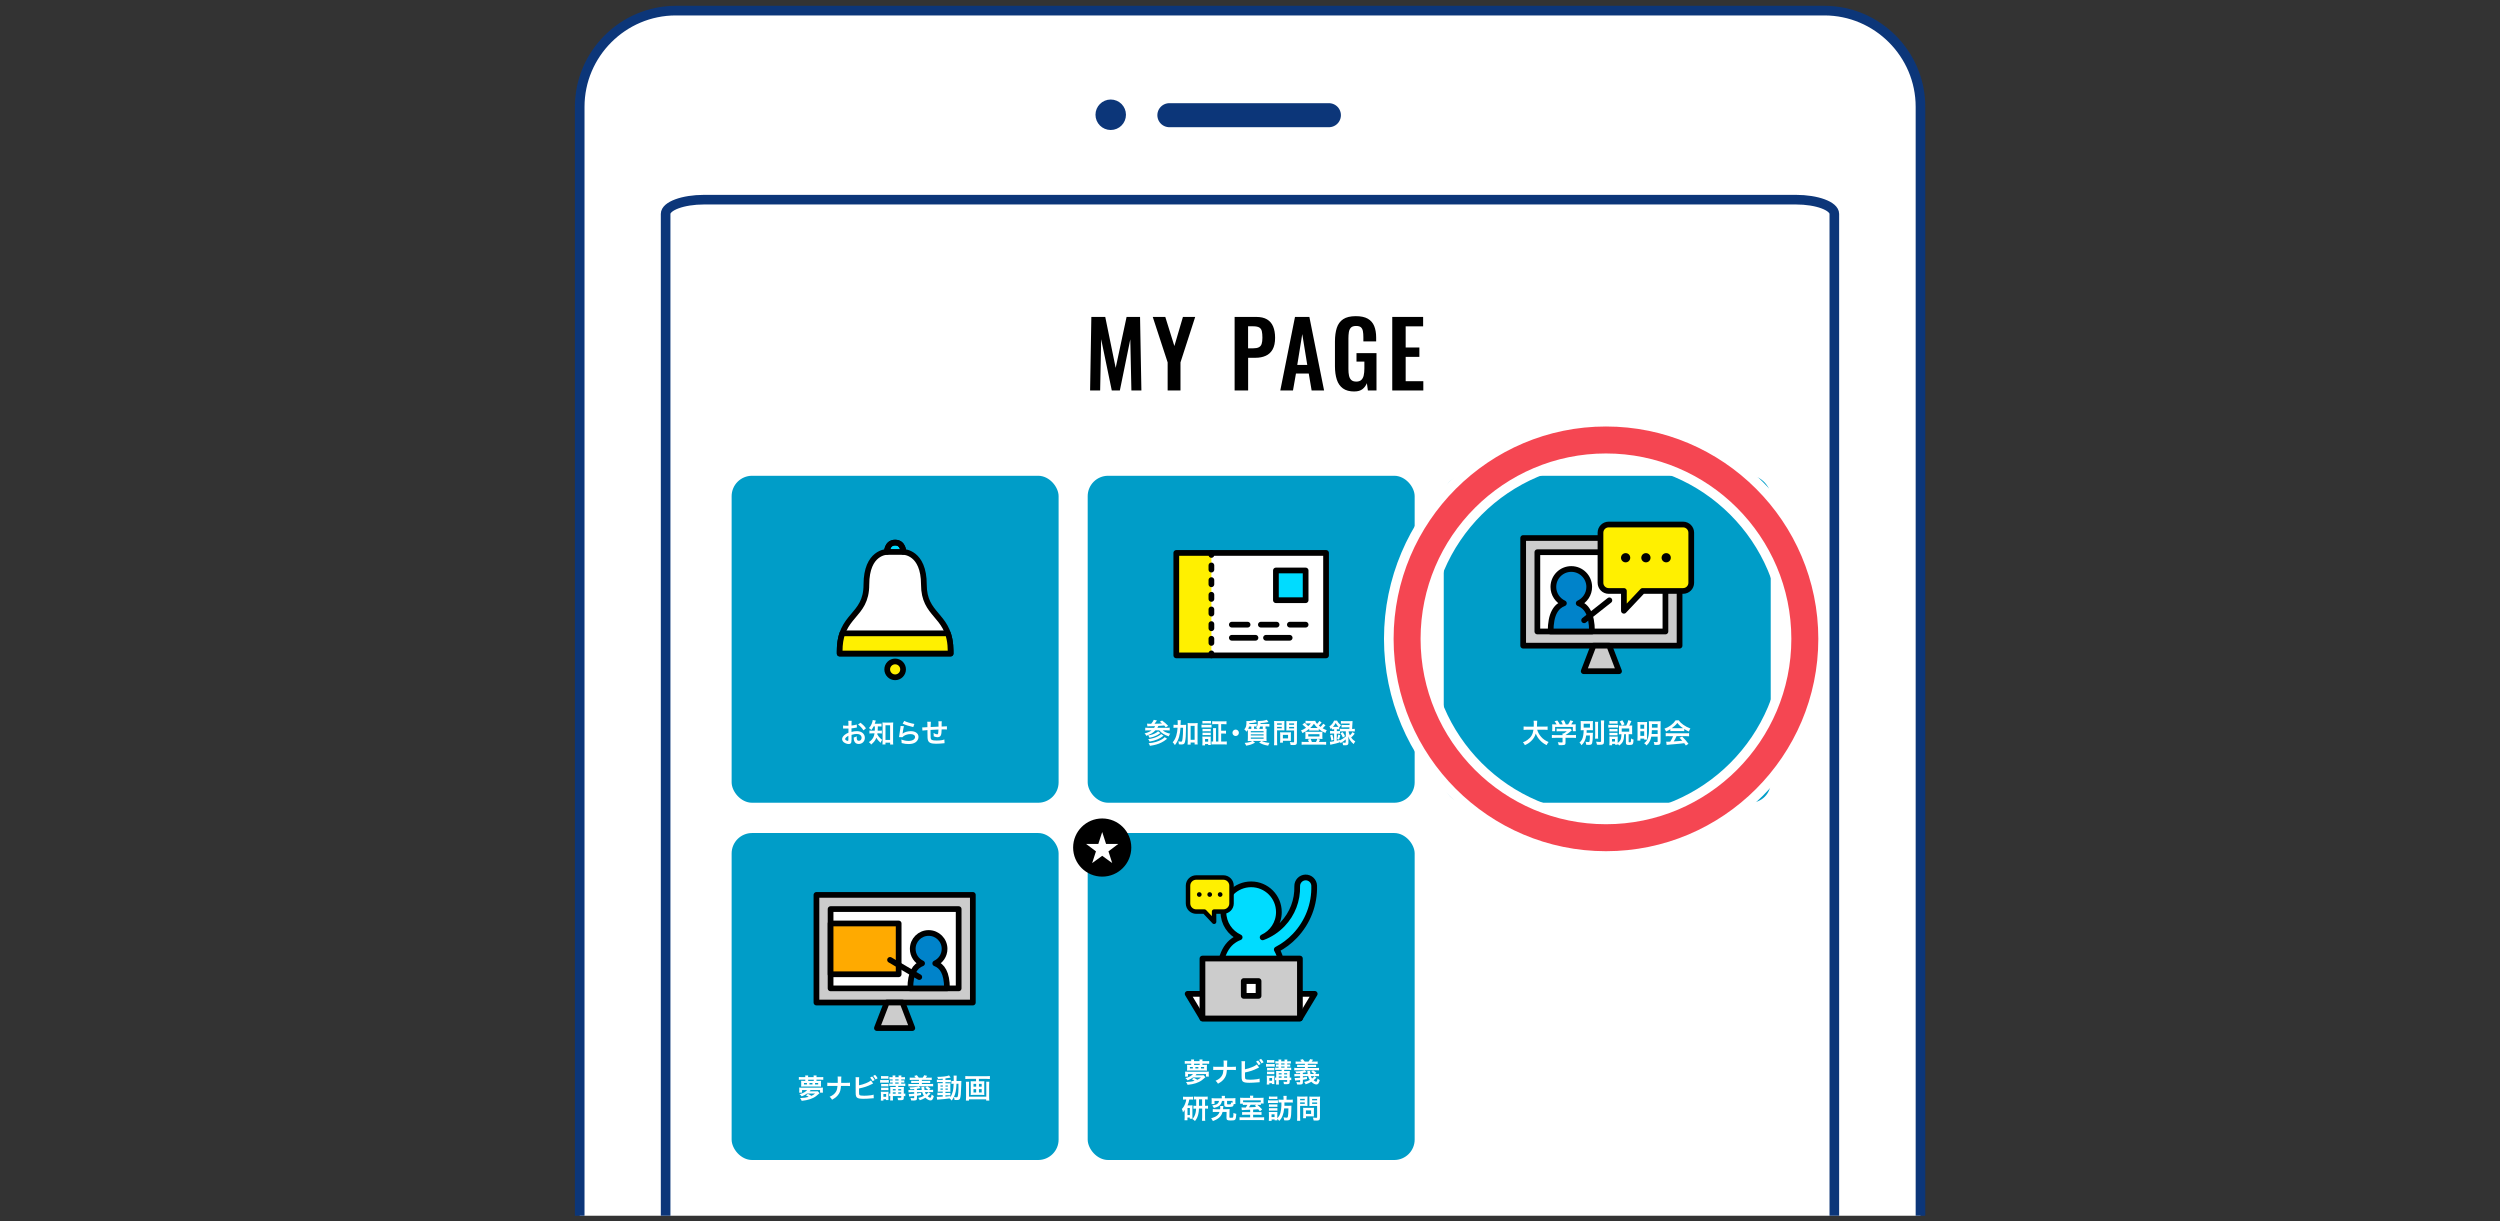 <?xml version="1.0" encoding="UTF-8"?><svg id="a" xmlns="http://www.w3.org/2000/svg" width="520" height="254" xmlns:xlink="http://www.w3.org/1999/xlink" viewBox="0 0 520 254"><rect x="0" y="0" width="520" height="254" fill="#333333" stroke="none"/><defs><style>.c{fill:#ccc;}.c,.d,.e,.f,.g,.h,.i,.j,.k,.l,.m{stroke-linecap:round;stroke-linejoin:round;}.c,.d,.f,.g,.h,.i,.j,.k,.l{stroke:#000;}.c,.d,.f,.g,.h,.i,.j,.l{stroke-width:1.19px;}.d,.n{fill:#fff;}.o,.j{fill:#00dcff;}.p{fill:#009dc8;}.e{stroke-width:5px;}.e,.q,.h,.i,.k,.r,.s{fill:none;}.e,.r,.m{stroke:#0c3679;}.f{fill:#0083ca;}.t{fill:#f54652;}.g,.u{fill:#fff000;}.q{stroke:#fff;stroke-width:4px;}.v{clip-path:url(#b);}.i{stroke-dasharray:0 0 0 0 0 0 .87 2.18;}.k{stroke-width:.93px;}.r{stroke-miterlimit:10;stroke-width:2px;}.l{fill:#fa0;}.m{fill:#0c3679;stroke-width:3px;}</style><clipPath id="b"><rect class="s" x="115.96" y="-1.69" width="286.38" height="254.56"/></clipPath></defs><g class="v"><g><g><g><g><path class="n" d="M120.58,263.59V22.21c0-11,9-20,20-20h238.88c11,0,20,9,20,20v241.38"/><path class="r" d="M120.58,263.59V22.21c0-11,9-20,20-20h238.88c11,0,20,9,20,20v241.38"/></g><line class="e" x1="243.23" y1="23.96" x2="276.41" y2="23.96"/><circle class="m" cx="231.03" cy="23.87" r="1.67"/></g><g><g><g><rect class="p" x="226.24" y="98.96" width="68.01" height="68.01" rx="4.25" ry="4.25"/><g><path class="n" d="M238.58,150.52c.18,.02,.47,.03,.86,.03,.25-.29,.41-.54,.55-.83l.66,.14s-.03,.04-.05,.07c-.14,.2-.3,.41-.46,.61,.96-.02,1.08-.02,1.57-.06-.18-.14-.24-.19-.48-.36l.48-.25c.47,.34,.76,.59,1.27,1.1l-.5,.31-.33-.38c-.39,.05-.67,.06-1.22,.1-.07,.16-.11,.23-.19,.38h1.89c.32,0,.53,0,.67-.03v.59c-.18-.02-.37-.03-.67-.03h-.78c.36,.33,.84,.55,1.57,.7-.15,.17-.23,.31-.32,.55-.86-.27-1.53-.7-1.98-1.25h-.79c-.48,.51-.95,.79-1.9,1.14-.11-.24-.18-.32-.36-.5,.72-.19,1.05-.33,1.46-.63h-.65c-.25,0-.49,0-.67,.03v-.59c.16,.02,.37,.03,.66,.03h1.19c.09-.12,.15-.24,.19-.35-.57,.02-.79,.02-1.3,.03-.11,0-.19,0-.29,.02l-.08-.55v-.02Zm3.44,2.51c-.51,.38-.8,.56-1.27,.76-.46,.2-.94,.34-1.64,.46-.09-.24-.15-.35-.3-.51,.82-.09,1.57-.32,2.16-.66,.28-.16,.45-.28,.55-.4l.5,.34h0Zm-.65-.55c-.51,.33-.62,.41-.82,.5-.42,.22-.87,.36-1.46,.48-.09-.24-.14-.33-.28-.49,.66-.09,1.2-.27,1.67-.56,.15-.1,.32-.22,.4-.31l.49,.37h0Zm1.4,1.18c-.57,.44-.8,.59-1.22,.8-.67,.33-1.34,.52-2.36,.67-.07-.21-.14-.34-.29-.54,1.16-.1,1.98-.34,2.77-.8,.24-.14,.46-.31,.59-.46l.51,.34h0Z"/><path class="n" d="M246.08,150.78c.29,0,.46,0,.63-.02-.02,.2-.02,.21-.03,.92,0,1.18-.07,2.04-.17,2.52-.1,.5-.27,.65-.73,.65-.14,0-.35,0-.59-.04,0-.28-.03-.35-.1-.61,.22,.04,.42,.07,.55,.07,.16,0,.21-.04,.26-.23,.06-.22,.11-.71,.15-1.34,.01-.33,.02-.78,.03-1.33h-.54c-.04,.76-.13,1.3-.29,1.88-.18,.66-.43,1.16-.87,1.73-.15-.25-.28-.4-.46-.58,.36-.42,.58-.84,.75-1.41,.14-.48,.22-.95,.27-1.62h-.28c-.24,0-.41,0-.57,.04v-.66c.15,.02,.33,.03,.62,.03h.25v-.48c0-.23,0-.36-.03-.5h.68c-.02,.12-.03,.19-.03,.37,0,.07,0,.28-.02,.61h.52Zm1.57,4.1h-.63c.02-.18,.03-.4,.03-.65v-3.25c0-.26,0-.41-.03-.59,.16,.02,.29,.03,.51,.03h1.08c.23,0,.35,0,.51-.03-.02,.19-.03,.33-.03,.59v3.24c0,.27,0,.45,.03,.63h-.64v-.4h-.83v.43h0Zm0-1h.83v-2.9h-.83v2.9Z"/><path class="n" d="M249.92,150.74c.14,.02,.24,.03,.45,.03h1.18c.23,0,.32,0,.45-.02v.58c-.12-.02-.19-.02-.43-.02h-1.21c-.2,0-.32,0-.45,.02v-.59h.01Zm.16,4.3c.02-.17,.03-.36,.03-.55v-.84c0-.18,0-.31-.03-.45,.14,.02,.27,.02,.44,.02h.95c.22,0,.28,0,.38-.02,0,.11-.02,.2-.02,.41v.91c0,.23,0,.34,.02,.44h-.55v-.19h-.65v.27h-.57Zm.02-5.09c.15,.02,.24,.02,.47,.02h.83c.23,0,.33,0,.48-.02v.54c-.14-.02-.26-.02-.48-.02h-.83c-.21,0-.33,0-.47,.02v-.54Zm.02,1.65c.11,0,.19,.02,.37,.02h.99c.19,0,.26,0,.36-.02v.53c-.12,0-.19-.02-.36-.02h-.99c-.18,0-.26,0-.37,.02v-.53Zm0,.79c.11,0,.19,.02,.37,.02h.99c.19,0,.26,0,.36-.02v.53c-.13-.02-.19-.02-.37-.02h-.98c-.17,0-.26,0-.37,.02v-.53h0Zm.53,1.88h.65v-.56h-.65v.56Zm2.77-3.65h-.64c-.27,0-.47,0-.65,.03v-.64c.18,.02,.37,.03,.65,.03h1.68c.28,0,.48,0,.65-.03v.64c-.18-.02-.38-.03-.65-.03h-.46v1.38h.46c.27,0,.39,0,.55-.03v.64c-.16-.03-.3-.03-.55-.03h-.46v1.66h.54c.24,0,.44,0,.63-.03v.65c-.19-.02-.38-.03-.64-.03h-1.92c-.29,0-.47,0-.63,.03v-.64c.11,.02,.2,.02,.35,.02v-2.17c0-.28,0-.43-.03-.62h.65c-.03,.17-.03,.32-.03,.62v2.17h.5v-3.62h0Z"/><path class="n" d="M257.69,152.42c0,.37-.3,.67-.67,.67s-.67-.3-.67-.67,.3-.67,.67-.67,.67,.3,.67,.67Z"/><path class="n" d="M263.59,150.6c.18,0,.3,0,.44-.02v.56c-.14-.02-.25-.03-.43-.03h-.37v.49c.12,0,.14,0,.23-.02-.02,.18-.03,.33-.03,.76v1.15c0,.33,0,.52,.03,.65-.16-.02-.33-.02-.61-.02h-.41c.57,.26,.87,.33,1.63,.4-.14,.21-.15,.24-.29,.58-.86-.15-1.25-.28-1.88-.65l.46-.33h-1.77l.46,.36c-.7,.37-1.04,.49-1.85,.62-.1-.24-.14-.32-.31-.57,.86-.09,1.15-.16,1.58-.4h-.33c-.27,0-.45,0-.61,.02,.02-.16,.03-.36,.03-.67v-1.14c0-.27,0-.35-.01-.55-.06,.14-.11,.2-.27,.4-.18-.22-.27-.32-.47-.48,.33-.33,.45-.72,.45-1.46,0-.05-.01-.2-.02-.26h.21c.3,0,.77-.04,1.05-.1,.23-.04,.38-.09,.57-.17l.34,.48c-.53,.15-.75,.18-1.56,.23v.17h1.13c.18,0,.31,0,.41-.02v.55c-.12-.02-.24-.02-.4-.02h-.15v.49h.72c-.11-.11-.15-.15-.27-.23,.23-.29,.33-.63,.33-1.18,0-.08,0-.12-.02-.21,.09,0,.13,0,.17,0,.19,0,.71-.04,.93-.07,.31-.05,.52-.1,.79-.19l.36,.47c-.93,.18-.99,.18-1.66,.21,0,.09,0,.13-.01,.18h1.41Zm-3.32,1.01v-.49h-.48c-.03,.17-.07,.3-.15,.48,.19,0,.28,0,.49,0h.14Zm-.1,.71h2.66v-.24h-2.66v.24Zm0,.66h2.66v-.24h-2.66v.24Zm0,.67h2.66v-.24h-2.66v.24Zm1.94-2.53c-.06,.2-.11,.33-.2,.49h.75v-.49h-.55Z"/><path class="n" d="M265.63,154.31c0,.34,.01,.55,.03,.7h-.66c.02-.17,.03-.35,.03-.7v-3.71c0-.3,0-.46-.02-.64,.17,.02,.31,.02,.58,.02h1c.29,0,.42,0,.58-.02-.01,.18-.02,.31-.02,.53v.93c0,.26,0,.39,.02,.51-.14,0-.33-.02-.52-.02h-1.02v2.39h0Zm0-3.56h.97v-.29h-.97v.29Zm0,.74h.97v-.3h-.97v.3Zm2.86,2.24c0,.16,0,.28,.02,.38-.12,0-.24-.02-.4-.02h-1.26v.38h-.6c.02-.16,.03-.33,.03-.55v-1.21c0-.15,0-.28-.02-.4,.12,0,.25,.02,.42,.02h1.4c.18,0,.32,0,.44-.02-.01,.11-.02,.23-.02,.39v1.02h-.01Zm-1.65-.14h1.08v-.74h-1.08v.74Zm2.92,.74c0,.31-.05,.46-.2,.55-.11,.07-.27,.09-.59,.09-.09,0-.15,0-.53-.02-.04-.27-.07-.39-.16-.6,.24,.03,.51,.05,.7,.05,.16,0,.19-.02,.19-.15v-2.32h-1.09c-.19,0-.39,0-.52,.02,0-.15,.01-.27,.01-.51v-.93c0-.21,0-.37-.02-.53,.17,.02,.29,.02,.58,.02h1.08c.27,0,.41,0,.58-.02-.02,.19-.03,.36-.03,.63v3.72h0Zm-1.63-3.57h1.04v-.29h-1.04v.29Zm0,.74h1.04v-.3h-1.04v.3Z"/><path class="n" d="M275.71,150.84s-.05,.05-.1,.12c-.14,.16-.33,.37-.5,.53,.28,.16,.48,.25,.86,.4-.14,.19-.2,.31-.29,.57-.59-.27-.9-.45-1.37-.82v.33c-.11-.02-.19-.02-.38-.02h-1.25c-.15,0-.25,0-.36,.02v-.37c-.48,.38-.79,.58-1.41,.88-.1-.24-.18-.39-.31-.54,.41-.16,.68-.3,1.06-.56-.29-.3-.45-.44-.76-.66l.42-.37c.31,.24,.55,.45,.79,.69,.27-.23,.36-.33,.54-.57h-.75c-.11,0-.21,0-.35,.02v-.57c.14,.02,.23,.03,.47,.03h1.06c.27,0,.37,0,.49-.02,.06,.23,.14,.37,.38,.64,.21-.21,.37-.43,.48-.61l.47,.31c-.15,.2-.39,.46-.58,.65,.14,.12,.21,.18,.35,.28,.24-.23,.44-.46,.56-.67l.47,.32h0Zm-3.45,3.49c-.05-.15-.15-.33-.23-.46l.5-.18h-.61c-.19,0-.31,0-.41,.02,.02-.15,.02-.25,.02-.41v-.71c0-.15,0-.25-.02-.39,.15,.02,.26,.02,.45,.02h2.67c.2,0,.31,0,.44-.02-.02,.12-.02,.22-.02,.38v.72c0,.19,0,.28,.02,.41-.11,0-.22-.02-.41-.02h-.55l.47,.17c-.09,.17-.22,.41-.26,.47h.97c.27,0,.39,0,.55-.03v.61c-.17-.02-.32-.03-.59-.03h-3.92c-.27,0-.41,0-.59,.03v-.61c.17,.02,.28,.03,.55,.03h.97Zm-.14-1.15h2.33v-.46h-2.33v.46Zm1.82-1.75h.14c-.31-.27-.5-.5-.78-.89-.25,.36-.46,.61-.78,.89h1.42Zm-.22,2.9c.12-.22,.24-.46,.29-.64h-1.42c.12,.22,.2,.41,.28,.64h.85Z"/><path class="n" d="M277.36,151.7c-.12,0-.21,0-.33,.02v-.3c-.11,.1-.14,.12-.26,.22-.07-.23-.13-.35-.26-.54,.46-.32,.8-.74,.98-1.22h.62c.19,.4,.4,.65,.83,.95-.16,.18-.24,.29-.35,.5l-.04-.04v.42c-.12-.02-.18-.02-.33-.02h-.16v.38h.23c.17,0,.29,0,.4-.02v-.47c.16,.02,.32,.03,.54,.03h1.43c.01-.17,.02-.23,.02-.32h-1.12c-.25,0-.37,0-.52,.02v-.54c.14,.02,.25,.03,.52,.03h1.14c.01-.14,.01-.16,.02-.31h-1.27c-.24,0-.4,0-.54,.02v-.54c.16,.02,.31,.03,.57,.03h1.33c.23,0,.38,0,.52-.02-.01,.09-.02,.27-.03,.55-.02,.29-.04,.79-.07,1.09h.03c.24,0,.39,0,.54-.03v.56c-.15-.02-.33-.03-.54-.03h-.76c.05,.31,.11,.49,.27,.84,.25-.24,.4-.41,.55-.68l.46,.33c-.28,.35-.52,.61-.75,.8,.25,.35,.47,.56,.87,.81-.15,.19-.23,.32-.34,.55-.36-.31-.51-.47-.69-.73-.19-.27-.28-.45-.43-.88,.01,.11,.02,.32,.03,.63v.72c0,.38-.17,.51-.62,.51-.12,0-.28,0-.5-.02-.02-.26-.05-.38-.13-.57,.18,.04,.34,.06,.44,.06,.21,0,.25-.02,.25-.15v-.54c-.2,.16-.23,.2-.4,.32-.07,.05-.23,.16-.48,.33-.06,.04-.12,.08-.19,.13l-.18-.4v.23c-.58,.19-1.01,.3-1.52,.4q-.27,.05-.45,.1l-.08-.62c.23,0,.44-.03,.88-.12v-1.59h-.29c-.24,0-.41,0-.55,.03v-.58c.15,.02,.32,.03,.56,.03h.29v-.38h-.14v.02Zm-.44,2.34c-.04-.39-.11-.67-.24-1.1l.44-.14c.12,.36,.18,.62,.25,1.1l-.45,.14Zm.45-2.85h1.05c-.25-.25-.41-.46-.6-.8-.17,.32-.32,.54-.57,.8h.12Zm1.85,.93c-.22,0-.37,0-.5,.02v.49c-.12-.02-.24-.03-.44-.03h-.23v1.47c.21-.05,.32-.09,.62-.18v.12c.45-.22,.83-.47,1.26-.82v-1.08h-.71Zm-1.1,1.59c.12-.34,.18-.57,.23-.92l.43,.14c-.08,.36-.15,.59-.27,.91l-.39-.12h0Zm1.15-1.43c.27,.37,.34,.49,.49,.84l-.44,.29c-.15-.37-.28-.61-.5-.9l.44-.23h.01Z"/></g></g><g><g><rect class="n" x="244.67" y="115.01" width="31.15" height="21.31"/><rect class="u" x="244.67" y="115.01" width="7.3" height="21.31"/><rect class="h" x="244.67" y="115.01" width="31.15" height="21.31"/></g><g><g><line class="h" x1="251.97" y1="115.01" x2="251.97" y2="115.43"/><line class="i" x1="251.97" y1="117.61" x2="251.97" y2="134.81"/><line class="h" x1="251.97" y1="135.9" x2="251.97" y2="136.32"/></g><g><rect class="j" x="265.39" y="118.66" width="6.18" height="6.18"/><g><line class="h" x1="256.22" y1="129.93" x2="259.5" y2="129.93"/><line class="h" x1="256.22" y1="132.66" x2="261.14" y2="132.66"/><line class="h" x1="263.33" y1="132.66" x2="268.25" y2="132.66"/><line class="h" x1="262.26" y1="129.93" x2="265.53" y2="129.93"/><line class="h" x1="268.29" y1="129.93" x2="271.57" y2="129.93"/></g></g></g></g></g><g><path d="M226.74,81.22l.26-15.3h2.89l2.17,10.6,2.27-10.6h2.8l.28,15.3h-2.08l-.23-10.64-2.17,10.64h-1.68l-2.21-10.67-.21,10.67h-2.09Z"/><path d="M242.87,81.22v-5.84l-3.1-9.46h2.61l1.89,6.06,1.78-6.06h2.55l-3.06,9.46v5.84h-2.67Z"/><path d="M256.8,81.22v-15.3h4.5c.92,0,1.67,.17,2.24,.51,.57,.34,1,.83,1.27,1.48s.41,1.43,.41,2.35c0,1-.17,1.8-.51,2.41s-.82,1.06-1.43,1.33c-.61,.28-1.33,.42-2.16,.42h-1.51v6.8h-2.81Zm2.8-8.77h1.06c.5,0,.9-.07,1.18-.22,.28-.14,.48-.38,.58-.7,.11-.32,.16-.75,.16-1.29s-.04-1-.12-1.35-.26-.6-.53-.77c-.27-.16-.7-.25-1.27-.25h-1.06v4.57h0Z"/><path d="M266.3,81.22l3.06-15.3h2.99l3.06,15.3h-2.59l-.6-3.53h-2.66l-.62,3.53h-2.64Zm3.53-5.31h2.08l-1.04-6.42-1.04,6.42h0Z"/><path d="M281.73,81.43c-1.01,0-1.81-.21-2.4-.64s-1.02-1.04-1.27-1.82c-.26-.79-.39-1.72-.39-2.79v-5.14c0-1.1,.13-2.04,.38-2.83s.7-1.4,1.33-1.82c.64-.42,1.51-.63,2.63-.63,1.05,0,1.88,.18,2.49,.53s1.06,.86,1.33,1.52c.27,.66,.41,1.46,.41,2.41v.79h-2.66v-.87c0-.49-.03-.91-.1-1.27s-.21-.62-.42-.8c-.21-.18-.54-.27-1.01-.27s-.85,.12-1.07,.36-.36,.55-.42,.94c-.06,.39-.09,.82-.09,1.28v6.4c0,.53,.04,.99,.13,1.38s.25,.69,.49,.9,.58,.31,1.02,.31,.8-.11,1.04-.34c.24-.23,.41-.54,.5-.94s.14-.88,.14-1.44v-1.44h-1.64v-1.76h4.16v7.76h-1.79l-.21-1.51c-.2,.5-.51,.92-.92,1.24s-.97,.48-1.67,.48h.01Z"/><path d="M289.59,81.22v-15.3h6.42v1.96h-3.63v4.4h2.85v1.95h-2.85v5.06h3.67v1.93h-6.46Z"/></g><rect class="p" x="152.18" y="98.96" width="68.01" height="68.01" rx="4.25" ry="4.25"/><g><path class="n" d="M177.1,153.95c0,.23,0,.37-.04,.48-.05,.2-.25,.33-.52,.33-.36,0-.79-.16-1.07-.4-.2-.18-.31-.4-.31-.64,0-.27,.17-.57,.49-.84,.2-.17,.45-.32,.83-.48v-.87s-.11,0-.24,0h-.88v-.63c.15,.03,.38,.05,.68,.05h.43v-.37c0-.32,0-.47-.03-.65h.71c-.03,.18-.03,.3-.03,.62v.36c.42-.05,.8-.12,1.09-.21l.02,.63c-.1,.02-.21,.04-.6,.1-.19,.03-.3,.05-.52,.07v.74c.38-.11,.74-.16,1.16-.16,.95,0,1.62,.58,1.62,1.38,0,.74-.55,1.29-1.29,1.29-.46,0-.78-.22-.93-.63-.07-.19-.1-.38-.1-.72,.29-.08,.39-.12,.63-.25,0,.11,0,.16,0,.25,0,.24,.02,.39,.08,.5,.06,.12,.2,.19,.36,.19,.33,0,.57-.27,.57-.63,0-.49-.4-.8-1-.8-.34,0-.68,.06-1.09,.19v1.09Zm-.64-.91c-.42,.23-.67,.48-.67,.68,0,.1,.06,.18,.19,.26,.11,.08,.25,.12,.36,.12,.1,0,.12-.05,.12-.24v-.83h0Zm3.14-1.13c-.28-.45-.7-.89-1.13-1.22l.53-.36c.49,.38,.82,.72,1.12,1.16l-.52,.42h0Z"/><path class="n" d="M181.72,151.09c-.16,.32-.27,.49-.49,.77-.15-.17-.27-.29-.49-.43,.36-.38,.57-.76,.72-1.32,.05-.15,.06-.24,.07-.35l.64,.12c-.03,.07-.04,.12-.1,.29-.03,.12-.07,.21-.12,.36h.85c.27,0,.4,0,.56-.03v.62c-.16-.02-.35-.03-.56-.03h-.21c0,.4-.02,.7-.03,.89h.34c.24,0,.37,0,.53-.03v.62c-.15-.02-.31-.03-.55-.03h-.38c0,.08-.02,.11-.03,.19,.13,.23,.18,.3,.29,.45,.22,.28,.39,.45,.74,.71-.15,.19-.24,.35-.34,.62-.41-.37-.69-.71-.88-1.07-.22,.58-.49,.93-1.09,1.43-.12-.23-.24-.35-.47-.51,.45-.28,.74-.6,.95-1.02,.11-.23,.18-.47,.23-.8h-.44c-.3,0-.45,0-.62,.04v-.63c.17,.03,.31,.03,.63,.03h.48c0-.18,.02-.48,.03-.89h-.26Zm2.46,3.76h-.63c.02-.18,.03-.42,.03-.65v-3.33c0-.23,0-.41-.03-.6,.16,.02,.28,.03,.52,.03h1.19c.23,0,.36,0,.53-.03-.02,.18-.03,.34-.03,.6v3.28c0,.26,0,.5,.03,.71h-.64v-.39h-.97v.38h0Zm0-.95h.96v-3.04h-.96v3.04Z"/><path class="n" d="M188.01,151.06c-.08,.31-.18,.84-.25,1.39,0,.05-.02,.11-.03,.16h0c.33-.31,1.03-.53,1.72-.53,.96,0,1.6,.48,1.6,1.2,0,.41-.22,.83-.58,1.09-.37,.27-.84,.39-1.49,.39-.49,0-.8-.04-1.44-.2,0-.35-.02-.46-.08-.73,.55,.19,1.04,.28,1.52,.28,.8,0,1.35-.33,1.35-.81,0-.38-.36-.61-.96-.61-.5,0-1.03,.15-1.41,.41-.1,.07-.14,.11-.25,.24l-.71-.02c.02-.1,.02-.12,.05-.34,.04-.35,.14-.98,.24-1.65,.02-.14,.03-.2,.03-.33l.71,.04-.03,.02Zm.07-1.11c.39,.21,1.47,.54,2.11,.63l-.23,.65c-.97-.22-1.56-.41-2.21-.71l.33-.57h0Z"/><path class="n" d="M196.48,154.58s-.12,.01-.25,.03c-.41,.05-1.16,.09-1.53,.09-1.06,0-1.52-.21-1.69-.75-.08-.25-.1-.57-.1-1.54v-.55c-.53,.04-.88,.07-1.05,.1l-.04-.66h.16c.05,0,.36-.02,.92-.05v-.17c0-.6,0-.76-.04-.96h.76c-.02,.14-.04,.51-.05,1.1,.53-.03,1.07-.05,1.64-.08,0-.6,0-.97-.03-1.12h.71c-.02,.18-.03,.25-.03,.39v.71c.61-.02,.97-.04,1.1-.05v.67c-.12-.02-.17-.02-.31-.02h-.79c0,.57-.06,1-.15,1.2-.12,.28-.36,.42-.69,.42-.27,0-.52-.06-.81-.19v-.23c0-.15,0-.26-.04-.46,.31,.17,.57,.28,.74,.28,.15,0,.21-.07,.24-.29,.03-.16,.04-.39,.05-.71-.57,.02-1.12,.05-1.65,.08v.6c0,.29,.02,.91,.03,1.02,.04,.48,.29,.59,1.21,.59,.74,0,1.27-.07,1.64-.22l.04,.76h0Z"/></g><g><path class="n" d="M197.67,134.17v.02c-.57-6.45-5.5-6.18-5.5-12.59,0-6.8-4.27-6.8-4.27-6.8,0,0,0-1.94-1.71-1.94s-1.71,1.94-1.71,1.94c0,0-4.27,0-4.27,6.8s-5.56,6.07-5.56,13.85v.49h23.08s0-1.22-.06-1.76h0Z"/><path class="g" d="M187.84,139.23c0,.91-.74,1.65-1.65,1.65s-1.65-.74-1.65-1.65,.74-1.65,1.65-1.65,1.65,.74,1.65,1.65Z"/><path class="j" d="M187.9,114.8s0-1.94-1.71-1.94-1.71,1.94-1.71,1.94h3.42Z"/><path class="h" d="M197.67,134.17v.02c-.57-6.45-5.5-6.18-5.5-12.59,0-6.8-4.27-6.8-4.27-6.8,0,0,0-1.94-1.71-1.94s-1.71,1.94-1.71,1.94c0,0-4.27,0-4.27,6.8s-5.56,6.07-5.56,13.85v.49h23.08s0-1.22-.06-1.76h0Z"/><path class="g" d="M197.67,134.19c-.08-.95-.27-1.76-.51-2.46h-21.95c-.35,.99-.56,2.19-.56,3.72v.49h23.08s0-1.22-.06-1.76v.02h0Z"/></g><g><g><rect class="p" x="300.3" y="98.96" width="68.01" height="68.01" rx="4.25" ry="4.25"/><g><path class="n" d="M319.73,151.78c.14,.51,.44,1.06,.82,1.48,.42,.48,.89,.8,1.56,1.08-.19,.23-.27,.35-.41,.65-.61-.31-1-.6-1.4-1.04-.37-.39-.65-.84-.86-1.37-.17,.58-.47,1.07-.92,1.52-.38,.38-.79,.65-1.35,.89-.1-.22-.21-.39-.4-.59,.41-.16,.63-.28,.92-.48,.76-.54,1.14-1.17,1.27-2.13h-1.34c-.36,0-.52,0-.71,.04v-.72c.18,.03,.38,.04,.71,.04h1.39c.01-.28,.02-.37,.02-.67,0-.24-.02-.41-.04-.57h.75c-.03,.2-.03,.28-.04,.66,0,.23,0,.36-.01,.57h1.5c.32,0,.52,0,.71-.04v.72c-.23-.03-.4-.04-.71-.04h-1.46Z"/><path class="n" d="M323.48,153.47c-.29,0-.52,0-.69,.03v-.63c.19,.03,.42,.04,.68,.04h1.54v-.04c0-.11,0-.21-.02-.31h.24c.24-.12,.43-.25,.67-.46h-1.56c-.23,0-.39,0-.57,.02v-.57c.17,.02,.33,.03,.57,.03h1.87c.22,0,.33,0,.43-.02l.31,.34c-.07,.05-.13,.11-.2,.17-.4,.34-.69,.55-1.13,.83h1.48c.28,0,.53,0,.7-.04v.63c-.16-.02-.41-.03-.7-.03h-1.47v.99c0,.2-.02,.28-.07,.36-.1,.14-.29,.19-.8,.19-.07,0-.26,0-.55-.02-.06-.3-.09-.4-.19-.6,.27,.04,.53,.06,.7,.06,.25,0,.29-.02,.29-.13v-.84h-1.53Zm.29-2.8c-.13-.25-.2-.36-.42-.64l.57-.17c.2,.24,.33,.45,.52,.81h.6c-.1-.27-.19-.46-.34-.71l.59-.16c.23,.44,.27,.51,.39,.88h.48c.17-.23,.37-.58,.46-.85l.61,.17c-.13,.24-.29,.5-.42,.68h.25c.38,0,.49,0,.7-.02-.02,.14-.02,.25-.02,.47v.53c0,.15,.01,.29,.03,.43h-.62v-.88h-3.69v.88h-.62c.02-.13,.03-.26,.03-.44v-.52c0-.2,0-.32-.02-.47,.25,.02,.29,.02,.67,.02h.25Z"/><path class="n" d="M329.93,152.97c-.08,.51-.16,.82-.32,1.15-.18,.36-.35,.59-.66,.89-.15-.27-.21-.36-.42-.55,.46-.4,.66-.78,.78-1.49,.06-.36,.08-.63,.1-1.09-.33,0-.45,0-.63,.02,.02-.2,.02-.33,.02-.62v-.69c0-.29,0-.41-.02-.62,.18,.02,.38,.03,.71,.03h1.14c.36,0,.54,0,.7-.03-.02,.2-.02,.32-.02,.6v.74c0,.34,0,.46,.02,.59-.19-.02-.39-.02-.71-.02h-.59c0,.31-.01,.33-.02,.55h.78c.23,0,.38,0,.54-.03-.01,.11-.01,.17-.02,.4,0,.79-.06,1.48-.14,1.75-.1,.31-.25,.39-.74,.39-.12,0-.25,0-.5-.03-.02-.25-.06-.42-.14-.62,.27,.04,.42,.06,.59,.06,.16,0,.22-.04,.24-.15,.05-.24,.08-.63,.08-1.22h-.77Zm-.53-1.63h1.31v-.81h-1.31v.81Zm3.02-1.2c-.03,.19-.03,.36-.03,.69v2.14c0,.36,0,.5,.03,.67h-.65c.02-.16,.03-.28,.03-.66v-2.15c0-.32-.01-.52-.03-.69h.65Zm1.25-.29c-.03,.23-.04,.45-.04,.77v3.62c0,.57-.16,.68-.99,.68-.12,0-.2,0-.47-.02-.05-.25-.1-.42-.19-.63,.33,.04,.61,.06,.77,.06,.21,0,.27-.03,.27-.17v-3.54c0-.27-.01-.52-.04-.77h.69Z"/><path class="n" d="M334.53,150.76c.14,.02,.24,.03,.45,.03h1.14c.23,0,.33,0,.45-.02v.58c-.12-.02-.19-.02-.43-.02h-1.16c-.2,0-.32,0-.45,.02v-.59h0Zm2.62,1.96c-.16,0-.25,0-.42,.02,.01-.13,.02-.25,.02-.41v-.98c0-.15,0-.32-.02-.44,.16,.02,.27,.02,.48,.02h1.04c.2-.37,.32-.67,.45-1.14l.63,.2c-.25,.57-.31,.7-.45,.93h.17c.19,0,.31,0,.45-.02-.01,.15-.02,.26-.02,.42v1.02c0,.16,0,.25,.02,.39-.19-.02-.27-.02-.42-.02h-.32v1.56c0,.11,.04,.13,.23,.13,.09,0,.16-.02,.19-.05,.05-.06,.07-.24,.07-.55v-.2c.22,.13,.37,.2,.53,.24-.04,.61-.07,.79-.17,.93s-.29,.19-.72,.19c-.57,0-.7-.1-.7-.48v-1.77h-.36c-.04,1.3-.25,1.78-1.03,2.36-.12-.16-.19-.25-.33-.38,0,.1,0,.14,.01,.22h-.54v-.18h-.62v.29h-.58c.02-.18,.03-.38,.03-.55v-.84c0-.17,0-.29-.02-.44,.11,.02,.2,.02,.38,.02h1.03c.19,0,.24,0,.34-.02-.01,.11-.02,.21-.02,.41v.93c.39-.25,.59-.54,.69-.93,.06-.24,.08-.47,.09-.88h-.11Zm-2.4-2.76c.14,.02,.23,.03,.46,.03h.79c.22,0,.31,0,.46-.03v.57c-.15-.02-.25-.02-.46-.02h-.79c-.2,0-.32,0-.46,.02v-.57Zm0,1.66c.1,0,.19,.02,.36,.02h.98c.18,0,.25,0,.35-.02v.53c-.11,0-.18-.02-.35-.02h-.98c-.18,0-.25,0-.36,.02v-.53Zm0,.8c.1,0,.19,.02,.36,.02h.98c.18,0,.25,0,.35-.02v.53c-.1,0-.18-.02-.36-.02h-.98c-.17,0-.24,0-.35,.02v-.53Zm.54,1.82h.63v-.53h-.63v.53Zm2.06-3.31c-.12-.32-.24-.54-.46-.85l.55-.27c.23,.34,.31,.48,.46,.83l-.55,.28h0Zm-.03,1.26h1.56v-.67h-1.56v.67Z"/><path class="n" d="M340.61,150.75c0-.27,0-.41-.02-.58,.16,0,.29,.02,.62,.02h.89c.23,0,.34,0,.49-.02-.01,.14-.02,.25-.02,.52v2.57c0,.3,0,.45,.01,.58h-.58v-.21h-.8v.42h-.62c.02-.18,.03-.39,.03-.67v-2.62h0Zm.58,.83h.8v-.85h-.8v.85Zm0,1.48h.8v-.96h-.8v.96Zm2.28,.16c-.06,.33-.16,.62-.29,.91-.17,.36-.36,.61-.7,.92-.15-.19-.26-.3-.5-.46,.44-.34,.64-.62,.81-1.13,.15-.49,.21-1,.21-2.04,0-.75-.01-1.17-.04-1.41,.2,.02,.33,.02,.63,.02h1.22c.32,0,.44,0,.61-.02-.02,.14-.02,.32-.02,.62v3.69c0,.5-.17,.63-.83,.63-.1,0-.3,0-.45,0-.03-.27-.06-.43-.15-.64,.28,.05,.45,.06,.58,.06,.2,0,.24-.03,.24-.17v-.97h-1.32Zm.12-1.34c0,.27-.02,.52-.05,.79h1.25v-.79h-1.2Zm1.19-1.27h-1.18v.74h1.18v-.74Z"/><path class="n" d="M347.45,151.66c-.35,.23-.51,.31-.91,.49-.1-.23-.19-.38-.33-.58,.61-.24,.99-.45,1.42-.79,.37-.29,.66-.59,.89-.95h.67c.3,.42,.53,.64,.96,.94,.48,.34,.94,.58,1.45,.76-.16,.24-.23,.4-.31,.63-.36-.15-.57-.27-.97-.52v.44c-.15-.02-.29-.02-.51-.02h-1.89c-.16,0-.33,0-.49,.02v-.44l.02,.02Zm-.31,1.46c-.29,0-.48,0-.67,.03v-.66c.19,.02,.4,.03,.67,.03h3.53c.28,0,.48,0,.66-.03v.66c-.19-.02-.38-.03-.66-.03h-1.95c-.17,.41-.35,.75-.59,1.1,.67-.04,1.26-.09,1.79-.14-.18-.2-.28-.3-.59-.63l.56-.25c.61,.61,.85,.89,1.31,1.51l-.54,.36c-.19-.28-.24-.36-.34-.49-.47,.06-.81,.1-1.02,.12-.56,.05-1.68,.15-1.91,.17-.32,.02-.6,.05-.73,.08l-.09-.69c.15,0,.25,.02,.33,.02,.04,0,.21,0,.5-.02,.28-.42,.45-.75,.61-1.13h-.87Zm2.68-1.65h.25c-.52-.36-.84-.65-1.18-1.1-.3,.4-.65,.73-1.18,1.1h2.11Z"/></g></g><g><rect class="c" x="316.82" y="111.91" width="32.53" height="22.39"/><rect class="d" x="319.77" y="114.86" width="26.64" height="16.49"/><polygon class="c" points="336.76 139.61 329.41 139.61 331.45 134.3 334.72 134.3 336.76 139.61"/><g><path class="f" d="M331.13,131.35c0-3.68-1.15-5.25-2.76-5.87,1.29-.59,2.19-1.89,2.19-3.4,0-2.06-1.67-3.73-3.73-3.73s-3.73,1.67-3.73,3.73c0,1.51,.9,2.81,2.19,3.4-1.61,.62-2.76,2.19-2.76,5.87h8.6Z"/><line class="h" x1="334.75" y1="124.87" x2="329.5" y2="129.02"/></g><g><g><path class="u" d="M350.09,109.1h-15.49c-.93,0-1.7,.76-1.7,1.7v10.42c0,.93,.76,1.7,1.7,1.7h3.17v4.12l3.89-4.12h8.42c.93,0,1.7-.76,1.7-1.7v-10.42c0-.93-.76-1.7-1.7-1.7h0Z"/><path class="h" d="M350.09,109.1h-15.49c-.93,0-1.7,.76-1.7,1.7v10.42c0,.93,.76,1.7,1.7,1.7h3.17v4.12l3.89-4.12h8.42c.93,0,1.7-.76,1.7-1.7v-10.42c0-.93-.76-1.7-1.7-1.7h0Z"/></g><path d="M339.09,116.01c0,.54-.43,.96-.96,.96s-.96-.43-.96-.96,.43-.96,.96-.96c.57,0,.96,.46,.96,.96Zm4.22,0c0,.54-.43,.96-.96,.96s-.96-.43-.96-.96,.43-.96,.96-.96c.57,0,.96,.46,.96,.96Zm4.22,0c0,.54-.43,.96-.96,.96s-.96-.43-.96-.96,.43-.96,.96-.96c.57,0,.96,.46,.96,.96Z"/></g></g></g><g><g><g><rect class="p" x="226.24" y="173.27" width="68.01" height="68.01" rx="4.25" ry="4.25"/><g><path class="n" d="M250.51,221.5c.27,0,.4,0,.54-.02-.02,.12-.02,.22-.02,.39v.44c0,.16,0,.26,.02,.38-.12-.02-.26-.02-.5-.02h-3.15c-.24,0-.38,0-.5,.02,.02-.14,.02-.23,.02-.4v-.41c0-.16,0-.27-.02-.41,.14,.02,.27,.02,.54,.02h.33v-.25h-.72c-.28,0-.45,0-.62,.03v-.58c.18,.02,.36,.03,.62,.03h.72v-.06c0-.12,0-.19-.02-.29h.62c0,.1-.02,.17-.02,.29v.06h1.16v-.06c0-.11,0-.19-.02-.29h.63c-.02,.11-.02,.17-.02,.29v.06h.78c.26,0,.44,0,.63-.03v.58c-.18-.02-.35-.03-.63-.03h-.78v.25h.41Zm-2.35,2.61c-.38,.27-.68,.43-1.14,.61-.12-.19-.23-.29-.46-.46,.49-.13,.74-.23,1.04-.41,.23-.14,.41-.28,.56-.45h-1.06v.54h-.6c.02-.12,.02-.22,.02-.41v-.25c0-.2,0-.26-.02-.38,.19,.02,.31,.02,.61,.02h3.71c.31,0,.42,0,.62-.02-.02,.12-.02,.18-.02,.38v.25c0,.2,0,.3,.02,.41h-.6v-.54h-1.95c-.1,.12-.14,.17-.23,.27h1.26c.21,0,.33,0,.45-.02l.36,.41c-.05,.04-.07,.05-.13,.11-.42,.4-.77,.66-1.22,.88-.4,.2-.86,.35-1.42,.46-.24,.05-.4,.07-.94,.14-.08-.24-.16-.37-.34-.58,.8-.04,1.25-.1,1.79-.26-.18-.12-.34-.22-.58-.33l.42-.29c.32,.15,.5,.25,.73,.41,.33-.15,.53-.27,.78-.49h-1.66Zm-.05-2.17h-.61v.3h.61v-.3Zm1.42-.68h-1.16v.25h1.16v-.25Zm-.27,.68h-.62v.3h.62v-.3Zm1.19,.3v-.3h-.65v.3h.65Z"/><path class="n" d="M256.33,221.9c.4,0,.51,0,.74-.04v.71c-.2-.02-.35-.03-.72-.03h-1.16c-.05,.79-.15,1.16-.41,1.6-.31,.52-.71,.87-1.44,1.27-.19-.32-.28-.42-.51-.61,.68-.29,1.11-.64,1.36-1.12,.17-.3,.23-.56,.28-1.14h-1.4c-.37,0-.52,0-.72,.03v-.71c.22,.03,.35,.04,.74,.04h1.43v-.77c0-.24,0-.39-.03-.54h.78c-.02,.18-.02,.19-.03,.54v.34c0,.25,0,.39,0,.44h1.1Z"/><path class="n" d="M258.97,222.41c.95-.19,2.04-.63,2.47-1.01l.45,.64c-.06,.02-.08,.03-.4,.19-.8,.4-1.52,.64-2.53,.84v.82c0,.33,.02,.46,.1,.54,.1,.1,.42,.15,.97,.15,.38,0,.9-.03,1.31-.09,.27-.03,.4-.06,.65-.14l.03,.75c-.11,0-.15,0-.56,.04-.45,.04-1.16,.08-1.59,.08-.71,0-1.1-.07-1.32-.24-.16-.12-.24-.3-.28-.58-.01-.1-.02-.19-.02-.52v-2.63c0-.29,0-.37-.03-.52h.76c-.02,.15-.03,.27-.03,.53v1.14h.02Zm2.71-1.84c.24,.25,.34,.4,.53,.75l-.42,.24c-.18-.32-.32-.53-.53-.75l.42-.23h0Zm.72,.62c-.16-.29-.31-.5-.51-.73l.41-.22c.23,.23,.36,.41,.53,.71l-.42,.24h0Z"/><path class="n" d="M263.34,221.29c.13,.02,.24,.03,.44,.03h.92c.23,0,.31,0,.44-.02v.58c-.14-.02-.18-.02-.42-.02h-.94c-.19,0-.31,0-.44,.02v-.58h0Zm.14,4.28c.02-.16,.03-.36,.03-.55v-.82c0-.19,0-.31-.03-.46,.15,0,.23,.02,.4,.02h.84c.19,0,.25,0,.36-.02-.02,.13-.02,.19-.02,.43v.92c0,.15,0,.31,.02,.4h-.52v-.18h-.54v.28h-.55v-.02Zm.05-5.09c.15,.02,.24,.03,.46,.03h.61c.23,0,.32,0,.46-.03v.57c-.15-.02-.26-.02-.46-.02h-.61c-.2,0-.33,0-.46,.02v-.57Zm.02,1.64c.11,0,.18,.02,.36,.02h.8c.18,0,.25,0,.35-.02v.53c-.12,0-.19-.02-.35-.02h-.8c-.18,0-.25,0-.36,.02v-.53Zm0,.78c.11,0,.18,.02,.36,.02h.8c.18,0,.25,0,.35-.02v.54c-.1,0-.17-.02-.36-.02h-.8c-.16,0-.25,0-.36,.02v-.54h0Zm.47,1.9h.57v-.57h-.57v.57Zm1.67-2.26c-.21,0-.32,0-.46,.03v-.51c.15,.02,.25,.03,.46,.03h.25v-.24h-.15c-.16,0-.3,0-.4,.02v-.46c.1,.02,.23,.02,.4,.02h.15v-.23h-.25c-.18,0-.29,0-.42,.02v-.5c.14,.02,.23,.03,.44,.03h.23c0-.2,0-.27-.03-.37h.61c-.03,.1-.03,.17-.03,.37h.7c0-.23,0-.27-.03-.37h.61c-.03,.11-.04,.2-.04,.37h.36c.19,0,.3,0,.41-.03v.5c-.13-.02-.24-.02-.41-.02h-.36v.23h.25c.19,0,.27,0,.39-.02v.46c-.1-.02-.24-.02-.4-.02h-.25v.24h.4c.23,0,.33,0,.45-.03v.51c-.14-.02-.23-.03-.46-.03h-1.01v.24h.66c.22,0,.4,0,.53-.02-.01,.08-.02,.26-.03,.55v.85c.14,0,.22,0,.32-.03v.55c-.11-.02-.17-.02-.32-.03v.36c0,.42-.14,.51-.75,.51-.09,0-.17,0-.46-.02-.02-.2-.03-.27-.1-.51,.21,.03,.39,.04,.52,.04,.22,0,.26-.02,.26-.13v-.24h-1.74v.22c0,.38,0,.49,.02,.7h-.59c.02-.21,.03-.34,.03-.7v-.22c-.12,0-.18,0-.24,.02v-.54c.07,0,.12,.02,.24,.02v-.88c0-.23,0-.38-.02-.52,.15,0,.27,.02,.54,.02h.61v-.24h-.89Zm.88,.68h-.59v.26h.59v-.26Zm0,.67h-.59v.28h.59v-.28Zm.61-2.47v-.23h-.7v.23h.7Zm0,.66v-.24h-.7v.24h.7Zm.54,1.4v-.26h-.62v.26h.62Zm0,.69v-.28h-.62v.28h.62Z"/><path class="n" d="M273.85,224.14s-.08,.07-.15,.14c-.16,.16-.28,.27-.47,.41,.19,.18,.41,.31,.52,.31,.14,0,.21-.15,.32-.68,.14,.15,.28,.27,.44,.35-.19,.68-.35,.9-.69,.9s-.67-.18-1.06-.56c-.41,.24-.73,.38-1.18,.53-.08-.19-.18-.33-.32-.49,.42-.08,.82-.23,1.18-.42-.16-.27-.25-.46-.35-.79h-1.09v.28c.41-.06,.45-.06,.85-.13v.46c-.33,.06-.53,.1-.85,.14v.5c0,.4-.14,.5-.72,.5-.14,0-.19,0-.49-.02-.02-.18-.06-.32-.15-.51,.24,.03,.45,.05,.59,.05,.16,0,.19,0,.19-.11v-.34c-.14,.02-.19,.02-.31,.03-.23,.02-.38,.04-.44,.04-.05,0-.11,.01-.17,.02-.09,.01-.06,0-.11,.02l-.1-.55h.18c.2,0,.41,0,.95-.05v-.32h-.64c-.25,0-.39,.02-.55,.04v-.52c.16,.02,.27,.03,.45,.03h.74v-.2c-.15,.01-.42,.03-.79,.05-.07-.21-.12-.3-.22-.4,.62,0,1.26-.06,1.64-.13,.1-.02,.2-.05,.33-.09l.41,.38c-.54,.1-.55,.1-.8,.14v.25h1c-.03-.2-.03-.24-.05-.37-.01-.16-.02-.21-.03-.28h.61v.1c0,.15,.02,.33,.04,.54h.8c-.2-.18-.43-.34-.63-.45l.36-.31c.31,.17,.49,.29,.72,.49l-.27,.26h.21c.33,0,.45,0,.61-.04v.51c-.11-.02-.13-.02-.25-.02h-1.45c.07,.21,.13,.33,.24,.5,.25-.18,.42-.35,.5-.48l.43,.3h.02Zm-3.11-3.32c-.09-.12-.16-.2-.31-.37l.55-.15c.19,.22,.32,.39,.4,.51h.8c.12-.15,.23-.31,.33-.52l.62,.14c-.11,.15-.21,.28-.31,.38h.67c.31,0,.44,0,.58-.03v.52c-.18-.02-.31-.03-.58-.03h-1.47v.22h1.17c.3,0,.42,0,.56-.02v.47c-.16-.02-.27-.02-.56-.02h-1.17v.22h1.75c.28,0,.44,0,.59-.03v.53c-.16-.03-.3-.03-.59-.03h-3.97c-.29,0-.44,0-.59,.03v-.53c.16,.03,.32,.03,.59,.03h1.62v-.22h-1.06c-.29,0-.4,0-.56,.02v-.47c.14,.02,.26,.02,.56,.02h1.06v-.22h-1.34c-.27,0-.4,0-.59,.03v-.52c.16,.03,.29,.03,.59,.03h.66Z"/><path class="n" d="M246.56,228.69c-.2,0-.32,0-.49,.03v-.61c.15,.02,.33,.03,.55,.03h.99c.24,0,.37,0,.54-.03v.61c-.15-.02-.29-.02-.49-.02h-.29c-.07,.46-.17,.79-.36,1.22h.69c.17,0,.23,0,.34-.02-.02,.15-.02,.22-.02,.41v1.95c0,.23,0,.31,.02,.44h-.56v-.26h-.49v.57h-.61c.02-.16,.03-.35,.03-.58v-1.04c0-.22,0-.24,0-.55-.1,.2-.17,.31-.36,.53-.07-.36-.1-.47-.22-.7,.31-.31,.52-.66,.72-1.21,.1-.27,.14-.43,.19-.77h-.19Zm.44,3.25h.49v-1.48h-.49v1.48Zm1.79-3.27c-.18,0-.32,0-.46,.03v-.62c.12,.02,.33,.03,.62,.03h1.64c.25,0,.44,0,.61-.03v.62c-.17-.02-.26-.03-.55-.03v1.34h.05c.29,0,.41,0,.57-.03v.63c-.16-.02-.28-.03-.57-.03h-.05v1.85c0,.25,0,.46,.04,.7h-.67c.02-.25,.03-.42,.03-.7v-1.85h-.66c-.02,.5-.06,.8-.14,1.13-.14,.62-.32,.99-.7,1.47-.15-.18-.3-.29-.53-.4,.34-.39,.53-.76,.66-1.3,.06-.25,.09-.51,.11-.89-.28,0-.37,0-.55,.03v-.63c.17,.02,.27,.03,.57,.03v-1.34h-.02Zm1.25,1.33v-1.34h-.65v1.34h.65Z"/><path class="n" d="M255.17,230.71c.29,0,.42,0,.59-.02,0,.15-.02,.24-.02,.51l-.02,1.12c0,.15,.05,.18,.25,.18,.42,0,.48-.02,.52-.13,.04-.13,.07-.43,.07-.88,.22,.1,.31,.13,.59,.19-.09,1.34-.12,1.38-1.18,1.38-.69,0-.86-.11-.86-.52v-.04l.02-1.22h-.84c-.13,.49-.32,.82-.65,1.13-.34,.32-.77,.56-1.36,.77-.11-.24-.18-.33-.37-.56,.69-.23,1.02-.38,1.3-.63,.22-.19,.36-.41,.46-.71h-.78c-.31,0-.47,0-.63,.03v-.62c.17,.02,.34,.03,.62,.03h.91c.02-.15,.02-.24,.02-.35,0-.12,0-.2-.02-.32h.67c-.03,.11-.03,.14-.05,.46,0,.08,0,.12-.02,.21h.78Zm-1.03-2.4c0-.16,0-.25-.03-.37h.69c-.02,.11-.03,.21-.03,.37v.13h1.59c.26,0,.4,0,.62-.03-.02,.12-.02,.23-.02,.42v.4c0,.17,0,.29,.02,.42h-.37c-.04,.32-.11,.45-.28,.52-.13,.06-.38,.08-.93,.08-.59,0-.75-.09-.75-.42v-.84h-.47c-.09,.37-.15,.52-.3,.73-.26,.36-.57,.53-1.4,.74-.1-.19-.17-.3-.34-.52,.68-.12,.92-.21,1.13-.39,.16-.14,.25-.31,.29-.56h-.94v.66h-.62c.02-.12,.03-.25,.03-.42v-.39c0-.18,0-.29-.02-.42,.22,.02,.36,.03,.62,.03h1.5v-.13h0Zm2.22,.67h-1.13v.6c0,.12,.04,.14,.36,.14,.28,0,.39-.03,.43-.1,.02-.05,.03-.16,.04-.32,.13,.05,.18,.06,.31,.09v-.41h-.01Z"/><path class="n" d="M260.05,230.82c-.25,.01-.66,.03-1.25,.06-.27,0-.44,.02-.5,.03l-.07-.57c.15,0,.24,.02,.41,.02h.49c.13-.18,.24-.36,.33-.55h-.27c-.38,0-.51,0-.68,.03v-.27h-.57c0-.06,0-.12,.01-.19,0-.07,.01-.2,.01-.34v-.29c0-.17,0-.28-.02-.42,.2,.02,.38,.02,.7,.02h1.38v-.08c0-.14-.01-.25-.03-.37h.69c-.02,.11-.03,.23-.03,.37v.08h1.47c.35,0,.54,0,.71-.02-.01,.13-.02,.2-.02,.44v.31c0,.18,.01,.32,.03,.46h-.58v.29c-.16-.02-.28-.03-.61-.03h-.13c.37,.31,.46,.39,1.01,.95l-.46,.39c-.18-.22-.24-.29-.36-.41-.24,.01-.59,.04-1.06,.07v.53h1.18c.28,0,.4,0,.57-.02v.59c-.18-.02-.31-.03-.58-.03h-1.17v.54h1.59c.35,0,.53,0,.7-.03v.62c-.2-.02-.42-.03-.78-.03h-3.57c-.34,0-.57,0-.76,.03v-.62c.18,.03,.36,.03,.7,.03h1.5v-.54h-1.08c-.28,0-.41,0-.59,.03v-.59c.16,.02,.27,.02,.61,.02h1.06v-.5h.02Zm2.19-1.95h-3.68v.38c.13,0,.27,.02,.57,.02h2.52c.32,0,.46,0,.59-.02v-.38Zm-2.12,.92c-.13,.24-.19,.33-.33,.53,.71-.03,1.21-.05,1.51-.07-.11-.1-.15-.14-.3-.26l.35-.21h-1.23Z"/><path class="n" d="M263.74,228.85c.14,.02,.24,.03,.45,.03h1.17c.23,0,.32,0,.45-.02v.58c-.12-.02-.2-.02-.43-.02h-1.19c-.2,0-.32,0-.45,.02v-.59h0Zm2.6,.45c-.18,0-.28,0-.41,.03v-.62c.15,.03,.31,.03,.6,.03h.45v-.31c0-.2-.01-.34-.03-.49h.68c-.02,.15-.03,.28-.03,.49v.31h.7c.29,0,.44,0,.6-.03v.63c-.16-.03-.32-.03-.59-.03h-1.15v.69h1c.23,0,.34,0,.46-.02,0,.1-.01,.26-.01,.49-.01,1.03-.08,1.83-.18,2.12-.13,.38-.29,.46-.88,.46-.1,0-.22,0-.44-.02-.02-.24-.05-.37-.14-.62,.28,.04,.46,.07,.59,.07,.25,0,.29-.04,.34-.34,.06-.34,.08-.74,.09-1.59h-.88c-.06,.59-.16,1.05-.31,1.45-.17,.47-.36,.76-.72,1.16-.14-.2-.25-.31-.4-.44,0,.16,0,.22,.01,.31h-.57v-.18h-.62v.29h-.59c.02-.18,.03-.38,.03-.55v-.87c0-.17,0-.3-.02-.44,.1,.02,.2,.02,.38,.02h1.06c.19,0,.25,0,.34-.02-.02,.09-.02,.17-.02,.41v.9c.32-.32,.51-.65,.64-1.1,.11-.37,.18-.88,.21-1.44,0-.12,.01-.36,.01-.73h-.2v-.02Zm-2.4,.4c.11,0,.18,.02,.36,.02h1.05c.18,0,.25,0,.35-.02v.53c-.11,0-.18-.02-.35-.02h-1.05c-.18,0-.25,0-.36,.02v-.53Zm0,.79c.11,0,.18,.02,.36,.02h1.05c.18,0,.25,0,.35-.02v.53c-.11,0-.18-.02-.36-.02h-1.05c-.16,0-.25,0-.35,.02v-.53Zm0-2.43c.14,.02,.23,.03,.46,.03h.83c.23,0,.32,0,.46-.03v.54c-.15,0-.25-.02-.46-.02h-.83c-.2,0-.32,0-.46,.02v-.54Zm.54,4.29h.63v-.57h-.63v.57Z"/><path class="n" d="M270.42,232.42c0,.34,.01,.55,.03,.7h-.66c.02-.17,.03-.35,.03-.7v-3.71c0-.3,0-.46-.02-.64,.17,.02,.31,.02,.58,.02h1c.29,0,.42,0,.58-.02-.01,.18-.02,.31-.02,.53v.93c0,.25,0,.38,.02,.51-.14,0-.33-.02-.52-.02h-1.02v2.39h0Zm0-3.56h.97v-.29h-.97v.29Zm0,.74h.97v-.3h-.97v.3Zm2.86,2.24c0,.16,0,.28,.02,.38-.12,0-.24-.02-.4-.02h-1.26v.38h-.6c.02-.16,.03-.33,.03-.55v-1.21c0-.15,0-.28-.02-.4,.12,0,.25,.02,.42,.02h1.4c.18,0,.32,0,.44-.02-.01,.11-.02,.23-.02,.39v1.02h-.01Zm-1.65-.14h1.08v-.74h-1.08v.74Zm2.92,.74c0,.31-.05,.46-.2,.55-.11,.07-.27,.09-.59,.09-.09,0-.15,0-.53-.02-.04-.27-.07-.39-.16-.6,.24,.03,.51,.05,.7,.05,.16,0,.19-.02,.19-.15v-2.32h-1.09c-.19,0-.39,0-.52,.02,0-.15,.01-.27,.01-.51v-.93c0-.21,0-.37-.02-.53,.17,.02,.29,.02,.58,.02h1.08c.27,0,.41,0,.58-.02-.02,.19-.03,.36-.03,.63v3.72h0Zm-1.63-3.57h1.04v-.29h-1.04v.29Zm0,.74h1.04v-.3h-1.04v.3Z"/></g></g><g><g><g><path class="o" d="M273.35,184.23c-.03-.97-.83-1.74-1.81-1.72-.97,.03-1.74,.84-1.72,1.81,.08,2.96-1,5.77-3.04,7.91-1.18,1.24-2.6,2.16-4.15,2.74h0c2-.91,3.38-2.92,3.38-5.26,0-3.19-2.58-5.77-5.77-5.77s-5.77,2.58-5.77,5.77c0,2.33,1.39,4.34,3.38,5.25-2.49,.96-4.26,3.38-4.26,9.07h13.3c0-3-.49-5.08-1.32-6.53,1.39-.73,2.67-1.68,3.78-2.85,2.68-2.83,4.11-6.53,4-10.43h0Z"/><path class="h" d="M273.35,184.23c-.03-.97-.83-1.74-1.81-1.72-.97,.03-1.74,.84-1.72,1.81,.08,2.96-1,5.77-3.04,7.91-1.18,1.24-2.6,2.16-4.15,2.74h0c2-.91,3.38-2.92,3.38-5.26,0-3.19-2.58-5.77-5.77-5.77s-5.77,2.58-5.77,5.77c0,2.33,1.39,4.34,3.38,5.25-2.49,.96-4.26,3.38-4.26,9.07h13.3c0-3-.49-5.08-1.32-6.53,1.39-.73,2.67-1.68,3.78-2.85,2.68-2.83,4.11-6.53,4-10.43h0Z"/></g><g><polygon class="d" points="270.38 211.84 250.11 211.84 247.03 206.72 273.46 206.72 270.38 211.84"/><g><rect class="c" x="250.11" y="199.38" width="20.27" height="12.46"/><rect class="d" x="258.7" y="204.06" width="3.08" height="3.08"/></g></g></g><g><g><path class="u" d="M254.45,182.52h-5.64c-.93,0-1.7,.76-1.7,1.7v3.69c0,.93,.76,1.7,1.7,1.7h1.72l2,2.12v-2.12h1.93c.93,0,1.7-.76,1.7-1.7v-3.69c0-.93-.76-1.7-1.7-1.7h-.01Z"/><path class="k" d="M254.45,182.52h-5.64c-.93,0-1.7,.76-1.7,1.7v3.69c0,.93,.76,1.7,1.7,1.7h1.72l2,2.12v-2.12h1.93c.93,0,1.7-.76,1.7-1.7v-3.69c0-.93-.76-1.7-1.7-1.7h-.01Z"/></g><path d="M253.79,185.57c.27,0,.49,.22,.49,.49s-.22,.49-.49,.49-.49-.22-.49-.49,.2-.49,.49-.49Zm-2.17,0c.27,0,.49,.22,.49,.49s-.22,.49-.49,.49-.49-.22-.49-.49,.2-.49,.49-.49Zm-2.17,0c.27,0,.49,.22,.49,.49s-.22,.49-.49,.49-.49-.22-.49-.49,.2-.49,.49-.49Z"/></g></g></g><g><path d="M235.31,176.29c0,3.34-2.71,6.05-6.05,6.05s-6.05-2.71-6.05-6.05,2.71-6.05,6.05-6.05,6.05,2.71,6.05,6.05Z"/><path class="n" d="M230.06,175.54h2.54l-2.04,1.54,.78,2.44-2.08-1.51-2.09,1.51,.79-2.44-2.05-1.54h2.54l.81-2.48,.8,2.48h0Z"/></g></g><g><g><rect class="p" x="152.18" y="173.27" width="68.01" height="68.01" rx="4.25" ry="4.25"/><g><path class="n" d="M170.24,224.83c.27,0,.4,0,.54-.02-.02,.12-.02,.22-.02,.39v.44c0,.16,0,.26,.02,.38-.12-.02-.26-.02-.5-.02h-3.15c-.24,0-.38,0-.5,.02,.02-.14,.02-.23,.02-.4v-.41c0-.16,0-.27-.02-.41,.14,.02,.27,.02,.54,.02h.33v-.25h-.72c-.28,0-.45,0-.62,.03v-.58c.18,.02,.36,.03,.62,.03h.72v-.06c0-.12,0-.19-.02-.29h.62c0,.1-.02,.17-.02,.29v.06h1.16v-.06c0-.11,0-.19-.02-.29h.63c-.02,.11-.02,.17-.02,.29v.06h.78c.26,0,.44,0,.63-.03v.58c-.18-.02-.35-.03-.63-.03h-.78v.25h.41Zm-2.35,2.61c-.38,.27-.68,.43-1.14,.61-.12-.19-.23-.29-.46-.46,.49-.13,.74-.23,1.04-.41,.23-.14,.41-.28,.56-.45h-1.06v.54h-.6c.02-.12,.02-.22,.02-.41v-.25c0-.2,0-.26-.02-.39,.19,.02,.31,.02,.61,.02h3.71c.31,0,.42,0,.62-.02-.02,.12-.02,.18-.02,.39v.25c0,.2,0,.3,.02,.41h-.6v-.54h-1.95c-.1,.12-.14,.17-.23,.27h1.26c.22,0,.33,0,.45-.02l.36,.41c-.05,.04-.07,.05-.13,.11-.42,.4-.77,.66-1.22,.88-.4,.2-.86,.34-1.42,.46-.24,.05-.4,.07-.94,.14-.08-.24-.16-.37-.34-.58,.8-.03,1.25-.1,1.79-.25-.18-.12-.34-.22-.58-.33l.42-.29c.32,.15,.5,.25,.73,.41,.33-.15,.53-.27,.78-.49h-1.66Zm-.05-2.18h-.61v.31h.61v-.31Zm1.42-.68h-1.16v.25h1.16v-.25Zm-.27,.68h-.62v.31h.62v-.31Zm1.19,.31v-.31h-.65v.31h.65Z"/><path class="n" d="M176.06,225.23c.4,0,.51,0,.74-.04v.71c-.2-.02-.35-.03-.72-.03h-1.16c-.05,.79-.15,1.16-.41,1.6-.31,.51-.71,.87-1.44,1.27-.19-.32-.28-.42-.51-.61,.68-.29,1.11-.65,1.36-1.12,.17-.31,.23-.56,.28-1.14h-1.4c-.37,0-.52,0-.72,.03v-.71c.22,.03,.35,.04,.74,.04h1.43v-.77c0-.24,0-.39-.03-.54h.78c-.02,.18-.02,.19-.03,.54v.34c0,.25,0,.39,0,.44h1.1Z"/><path class="n" d="M178.69,225.74c.95-.19,2.04-.63,2.47-1.01l.45,.64c-.06,.02-.08,.04-.4,.19-.8,.4-1.52,.64-2.53,.84v.82c0,.33,.02,.46,.1,.54,.1,.1,.42,.15,.97,.15,.38,0,.9-.03,1.31-.09,.27-.03,.4-.06,.65-.14l.03,.75c-.11,0-.15,0-.56,.04-.45,.05-1.16,.08-1.58,.08-.71,0-1.1-.07-1.32-.24-.16-.12-.24-.3-.28-.58,0-.1-.02-.19-.02-.52v-2.63c0-.29,0-.37-.03-.52h.76c-.02,.15-.03,.27-.03,.53v1.14h.01Zm2.71-1.84c.24,.25,.34,.4,.53,.75l-.42,.24c-.18-.32-.32-.53-.53-.75l.42-.23h0Zm.72,.62c-.16-.29-.31-.5-.51-.73l.41-.22c.23,.23,.36,.41,.53,.71l-.42,.24h-.01Z"/><path class="n" d="M183.07,224.62c.13,.02,.24,.03,.44,.03h.92c.23,0,.31,0,.44-.02v.58c-.14-.02-.18-.02-.42-.02h-.94c-.19,0-.31,0-.44,.02v-.58h0Zm.14,4.28c.02-.16,.03-.36,.03-.55v-.82c0-.19,0-.31-.03-.46,.15,0,.23,.02,.4,.02h.84c.19,0,.25,0,.36-.02-.02,.13-.02,.19-.02,.43v.92c0,.15,0,.31,.02,.4h-.52v-.17h-.54v.28h-.55v-.03Zm.05-5.09c.15,.02,.24,.03,.46,.03h.61c.23,0,.32,0,.46-.03v.57c-.15-.02-.26-.02-.46-.02h-.61c-.2,0-.33,0-.46,.02v-.57Zm.02,1.64c.11,0,.18,.02,.36,.02h.8c.18,0,.25,0,.35-.02v.53c-.12,0-.19-.02-.35-.02h-.8c-.18,0-.25,0-.36,.02v-.53Zm0,.78c.11,0,.18,.02,.36,.02h.8c.18,0,.25,0,.35-.02v.54c-.1,0-.17-.02-.36-.02h-.8c-.16,0-.25,0-.36,.02v-.54h0Zm.47,1.9h.57v-.57h-.57v.57Zm1.67-2.27c-.21,0-.32,0-.46,.03v-.52c.15,.02,.25,.03,.46,.03h.25v-.24h-.15c-.16,0-.3,0-.4,.02v-.46c.1,.02,.23,.02,.4,.02h.15v-.23h-.25c-.18,0-.29,0-.42,.02v-.5c.14,.02,.23,.03,.44,.03h.23c0-.2,0-.27-.03-.37h.61c-.03,.1-.03,.18-.03,.37h.7c0-.23,0-.27-.03-.37h.61c-.03,.11-.04,.2-.04,.37h.36c.19,0,.3,0,.41-.03v.5c-.13-.02-.24-.02-.41-.02h-.36v.23h.25c.19,0,.27,0,.39-.02v.46c-.1-.02-.24-.02-.4-.02h-.25v.24h.4c.23,0,.33,0,.45-.03v.52c-.14-.02-.23-.03-.46-.03h-1.01v.24h.66c.22,0,.4,0,.53-.02-.01,.08-.02,.27-.03,.56v.85c.14,0,.22,0,.32-.03v.55c-.11-.02-.17-.02-.32-.03v.36c0,.42-.14,.51-.75,.51-.09,0-.17,0-.46-.02-.02-.2-.03-.27-.1-.52,.21,.03,.39,.04,.52,.04,.22,0,.26-.02,.26-.13v-.24h-1.74v.22c0,.39,0,.49,.02,.7h-.59c.02-.21,.03-.34,.03-.7v-.22c-.12,0-.18,0-.24,.02v-.54c.07,0,.12,.02,.24,.02v-.88c0-.23,0-.38-.02-.52,.15,0,.27,.02,.54,.02h.61v-.24h-.89Zm.88,.68h-.59v.26h.59v-.26Zm0,.67h-.59v.28h.59v-.28Zm.61-2.47v-.23h-.7v.23h.7Zm0,.66v-.24h-.7v.24h.7Zm.54,1.4v-.26h-.62v.26h.62Zm0,.68v-.28h-.62v.28h.62Z"/><path class="n" d="M193.58,227.47s-.08,.07-.15,.14c-.16,.16-.28,.27-.47,.41,.19,.18,.41,.31,.52,.31,.14,0,.21-.15,.32-.68,.14,.15,.28,.27,.44,.34-.19,.69-.35,.9-.69,.9s-.67-.18-1.06-.56c-.41,.24-.73,.38-1.18,.53-.08-.19-.18-.33-.32-.49,.42-.08,.82-.23,1.18-.42-.16-.27-.25-.46-.35-.79h-1.09v.28c.41-.06,.45-.06,.85-.13v.46c-.33,.06-.53,.1-.85,.14v.5c0,.4-.14,.5-.72,.5-.14,0-.19,0-.49-.02-.02-.18-.06-.32-.15-.51,.24,.03,.45,.05,.59,.05,.16,0,.19,0,.19-.11v-.34c-.14,.02-.19,.02-.31,.03-.23,.02-.38,.03-.44,.04-.05,0-.11,.01-.17,.02-.09,.01-.06,0-.11,.02l-.1-.55h.18c.2,0,.41,0,.95-.05v-.32h-.64c-.25,0-.39,.02-.55,.04v-.51c.16,.02,.27,.03,.45,.03h.74v-.2c-.15,.01-.42,.03-.79,.05-.07-.21-.12-.3-.22-.4,.62,0,1.26-.06,1.64-.14,.1-.02,.2-.05,.33-.09l.41,.38c-.54,.1-.55,.1-.8,.14v.25h1c-.03-.2-.03-.24-.05-.37,0-.17-.02-.22-.03-.28h.61v.1c0,.15,.02,.33,.04,.54h.8c-.2-.18-.43-.34-.63-.45l.36-.31c.31,.17,.49,.29,.72,.49l-.27,.26h.21c.33,0,.45,0,.61-.04v.51c-.11-.02-.13-.02-.25-.02h-1.45c.07,.21,.13,.33,.24,.5,.25-.18,.42-.35,.5-.48l.43,.3h.02Zm-3.11-3.31c-.09-.12-.16-.2-.31-.37l.55-.15c.19,.22,.32,.39,.4,.52h.8c.12-.15,.23-.31,.33-.52l.62,.14c-.11,.15-.21,.28-.31,.38h.67c.31,0,.44,0,.58-.03v.51c-.18-.02-.31-.03-.58-.03h-1.47v.21h1.17c.3,0,.42,0,.56-.02v.47c-.16-.02-.27-.02-.56-.02h-1.17v.22h1.75c.28,0,.44,0,.59-.03v.53c-.16-.03-.3-.03-.59-.03h-3.97c-.29,0-.44,0-.59,.03v-.53c.16,.03,.32,.03,.59,.03h1.62v-.22h-1.06c-.29,0-.4,0-.56,.02v-.47c.14,.02,.26,.02,.56,.02h1.06v-.21h-1.34c-.27,0-.4,0-.59,.03v-.51c.16,.03,.29,.03,.59,.03h.66Z"/><path class="n" d="M196.1,224.37c-.39,.03-.55,.05-.97,.07-.05-.16-.09-.26-.2-.45,1.11,0,2.08-.12,2.47-.31l.34,.46c-.05,0-.24,.04-.31,.05-.21,.04-.49,.08-.78,.12v.32h.59c.27,0,.4,0,.53-.03v.52c-.08-.02-.16-.02-.41-.02h-.71v.24h.56c.25,0,.36,0,.48-.02,0,.12-.02,.21-.02,.5v.76c0,.27,0,.44,.02,.51-.13,0-.24,0-.51,0h-.53v.25h.5c.28,0,.4,0,.53-.02v.53c-.1-.02-.18-.03-.4-.03h-.63v.28c.29-.03,.49-.05,1.02-.12v.24c.24-.36,.43-.82,.54-1.3,.08-.41,.12-.76,.15-1.5-.23,0-.32,0-.47,.02v-.61c.11,.02,.21,.02,.4,.02h.08v-.41c0-.47,0-.56-.03-.72h.65c-.02,.1-.03,.48-.04,1.13h.49c.24,0,.38,0,.53-.02-.02,.2-.02,.25-.04,1.06-.03,1.46-.1,2.26-.24,2.59-.1,.25-.28,.33-.71,.33-.09,0-.37,0-.45-.02,0-.25-.04-.37-.13-.61-.14,.29-.23,.44-.45,.74-.12-.17-.25-.31-.45-.45-.78,.11-1.19,.16-2.23,.24-.11,0-.19,.02-.33,.04l-.1-.61c.12,0,.17,0,.29,0,.25,0,.36,0,.96-.04v-.31h-.58c-.18,0-.37,0-.53,.02v-.53c.16,.02,.28,.03,.53,.03h.58v-.25h-.49c-.25,0-.39,0-.55,.02,0-.14,.02-.26,.02-.54v-.73c0-.27,0-.37-.02-.52,.16,0,.31,.02,.55,.02h.49v-.24h-.69c-.24,0-.37,0-.53,.03v-.52c.15,.02,.29,.03,.53,.03h.69v-.24Zm-.48,1.4v.24h.49v-.24h-.49Zm0,.65v.25h.49v-.25h-.49Zm1.04-.41h.49v-.24h-.49v.24Zm0,.66h.49v-.25h-.49v.25Zm2.29-1.25c-.06,1.35-.19,2-.53,2.76,.29,.04,.37,.06,.5,.06,.25,0,.29-.07,.36-.59,.04-.3,.06-.54,.08-1.17,0-.13,0-.35,0-.66,0-.17,0-.21,0-.4h-.43Z"/><path class="n" d="M201.48,224.41c-.25,0-.46,0-.7,.03v-.62c.21,.02,.42,.03,.68,.03h3.74c.25,0,.48,0,.7-.03v.62c-.2-.02-.46-.03-.69-.03h-1.6v.5h.67c.2,0,.33,0,.46-.02-.02,.12-.02,.24-.02,.42v2.03c0,.21,0,.29,.02,.42-.15-.02-.24-.02-.5-.02h-1.83c-.27,0-.36,0-.51,.02,.02-.13,.02-.21,.02-.42v-2.03c0-.18,0-.28-.02-.42,.13,.02,.26,.02,.46,.02h.66v-.5h-1.54Zm4.29,.59c-.02,.2-.03,.44-.03,.63v2.54c0,.29,0,.52,.04,.76h-.66v-.27h-3.57v.27h-.64c.02-.24,.03-.45,.03-.75v-2.55c0-.23,0-.42-.03-.63h.66c-.02,.13-.02,.25-.02,.5v2.61h3.6v-2.62c0-.23,0-.35-.03-.49h.65Zm-3.28,.44v.59h.55v-.59h-.55Zm0,1.1v.69h.55v-.69h-.55Zm1.13-.51h.57v-.59h-.57v.59Zm0,1.2h.57v-.69h-.57v.69Z"/></g></g><g><rect class="c" x="169.82" y="186.14" width="32.53" height="22.39"/><polygon class="c" points="189.76 213.84 182.4 213.84 184.45 208.53 187.72 208.53 189.76 213.84"/><g><rect class="d" x="172.76" y="189.09" width="26.64" height="16.49"/><rect class="l" x="172.76" y="192.08" width="14.16" height="10.57"/><g><path class="f" d="M196.97,205.58c0-3.26-1.01-4.65-2.44-5.2,1.14-.52,1.94-1.67,1.94-3.01,0-1.83-1.48-3.31-3.31-3.31s-3.31,1.48-3.31,3.31c0,1.34,.79,2.49,1.94,3.01-1.43,.55-2.44,1.93-2.44,5.2h7.62Z"/><line class="h" x1="185.13" y1="199.66" x2="191.21" y2="203.23"/></g></g></g></g></g><path class="r" d="M381.54,263.59V44.49c0-1.63-3.6-2.96-8-2.96H146.45c-4.4,0-8,1.33-8,2.96v219.1"/></g><g><path class="q" d="M334.04,177.05c-24.36,0-44.17-19.82-44.17-44.17s19.82-44.17,44.17-44.17,44.17,19.81,44.17,44.17-19.82,44.17-44.17,44.17h0Zm0-82.73c-21.26,0-38.56,17.3-38.56,38.56s17.3,38.56,38.56,38.56,38.56-17.3,38.56-38.56-17.3-38.56-38.56-38.56Z"/><path class="t" d="M334.04,177.05c-24.36,0-44.17-19.82-44.17-44.17s19.82-44.17,44.17-44.17,44.17,19.81,44.17,44.17-19.82,44.17-44.17,44.17h0Zm0-82.73c-21.26,0-38.56,17.3-38.56,38.56s17.3,38.56,38.56,38.56,38.56-17.3,38.56-38.56-17.3-38.56-38.56-38.56Z"/></g></g></g></svg>